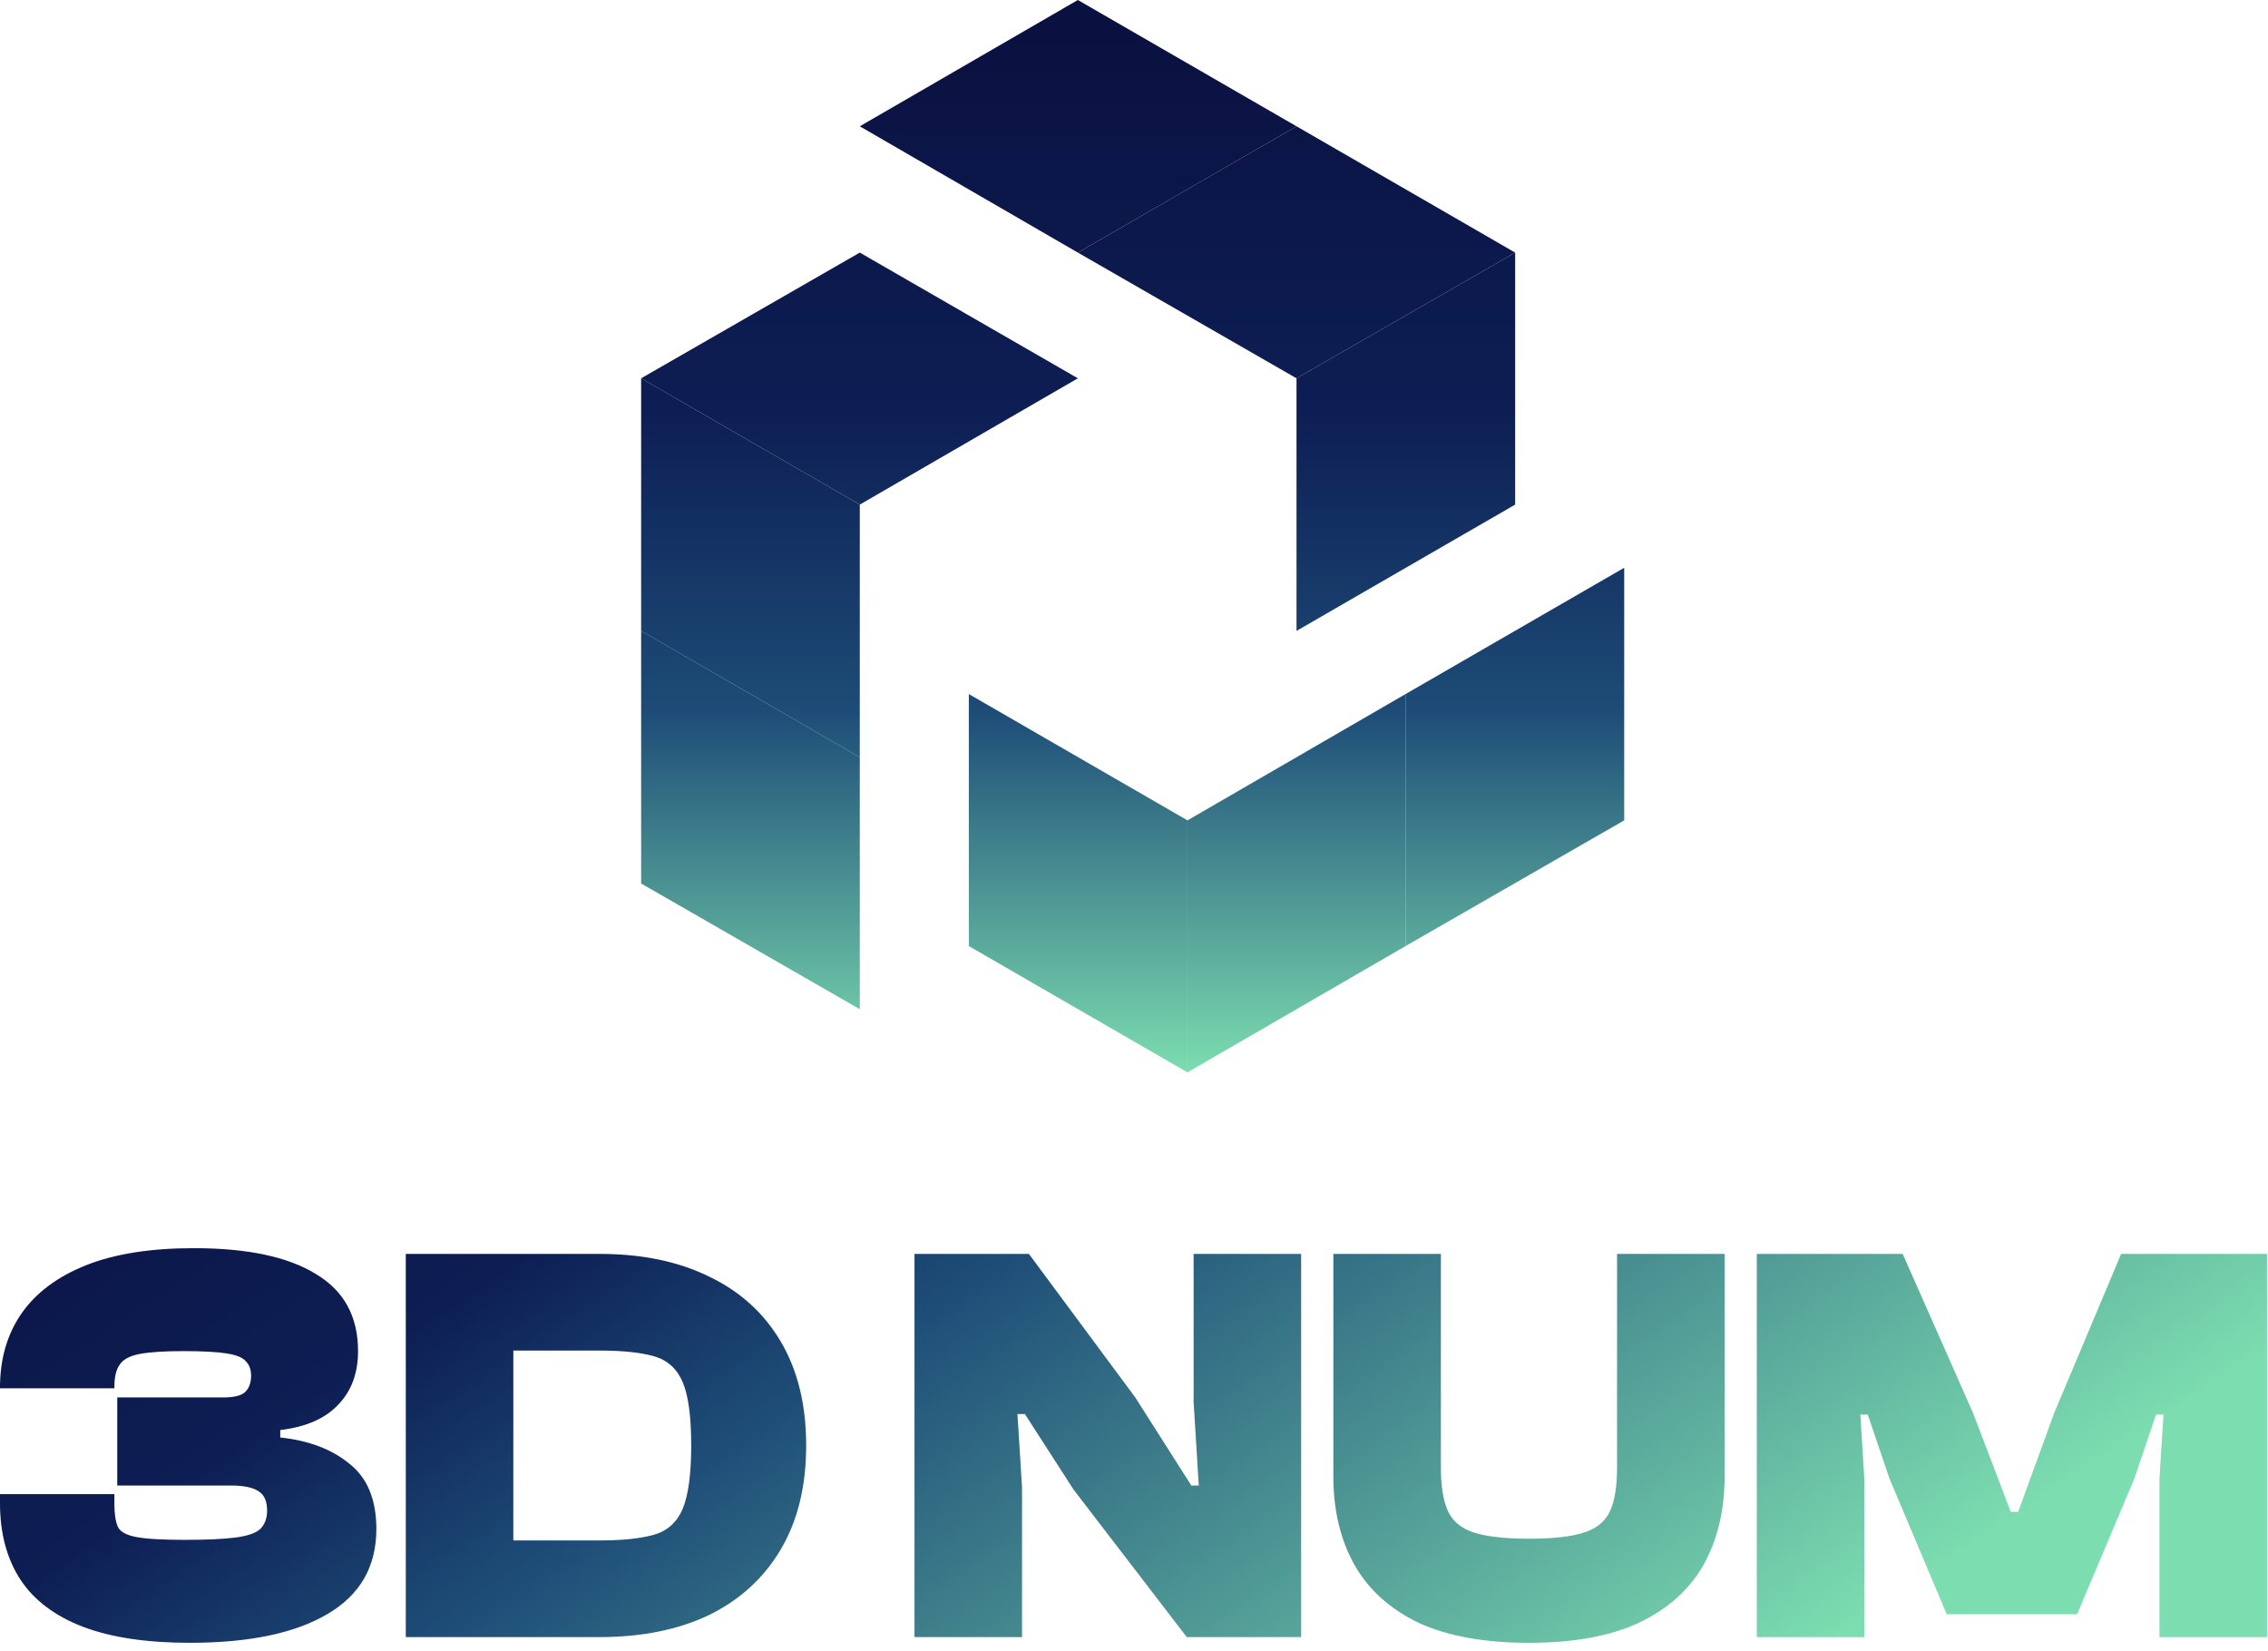 <svg width="1935" height="1409" viewBox="0 0 1935 1409" fill="none" xmlns="http://www.w3.org/2000/svg">
<path d="M162.012 1401.69C125.25 1401.69 94.832 1397.13 70.758 1388.02C47.009 1378.91 29.279 1365.58 17.567 1348.01C5.856 1330.12 0 1308.32 0 1282.62V1274.81H97.597V1283.59C97.597 1291.73 98.573 1298.07 100.525 1302.63C102.477 1306.86 107.682 1309.78 116.141 1311.41C124.599 1313.04 138.426 1313.85 157.62 1313.85C176.163 1313.85 190.478 1313.2 200.563 1311.9C210.973 1310.6 218.13 1308.16 222.034 1304.58C225.938 1300.67 227.89 1295.47 227.89 1288.96C227.89 1280.83 225.45 1275.3 220.57 1272.37C215.69 1269.12 207.882 1267.49 197.147 1267.49H100.037V1192.34H190.315C199.424 1192.34 205.605 1190.88 208.858 1187.95C212.437 1184.7 214.226 1179.98 214.226 1173.8C214.226 1168.59 212.762 1164.53 209.834 1161.6C207.232 1158.34 201.701 1156.07 193.243 1154.77C185.11 1153.46 172.91 1152.81 156.644 1152.81C140.052 1152.81 127.527 1153.63 119.069 1155.25C110.61 1156.88 104.917 1159.97 101.989 1164.53C99.061 1168.76 97.597 1174.94 97.597 1183.07V1184.53H0V1184.05C0 1159.65 6.018 1138.66 18.055 1121.1C30.418 1103.2 48.799 1089.38 73.198 1079.62C97.597 1069.86 128.341 1064.98 165.428 1064.98C210.973 1064.98 245.62 1072.3 269.369 1086.94C293.443 1101.25 305.48 1123.21 305.48 1152.81C305.48 1171.68 299.787 1186.97 288.4 1198.68C277.339 1210.4 260.91 1217.55 239.114 1220.16V1226.5C263.513 1229.1 283.195 1236.59 298.16 1248.95C313.45 1260.98 321.095 1279.53 321.095 1304.58C321.095 1336.79 307.106 1361.02 279.129 1377.29C251.476 1393.55 212.437 1401.69 162.012 1401.69Z" fill="url(#paint0_linear_2551_1131)"/>
<path d="M511.643 1396.81H369.151V1314.34H511.643C531.162 1314.34 546.615 1312.71 558.002 1309.46C569.388 1306.2 577.521 1298.88 582.401 1287.5C587.281 1275.79 589.721 1257.73 589.721 1233.33C589.721 1208.61 587.281 1190.55 582.401 1179.17C577.521 1167.78 569.388 1160.46 558.002 1157.21C546.615 1153.95 531.162 1152.33 511.643 1152.33H369.151V1069.86H511.643C547.754 1069.86 578.985 1076.36 605.336 1089.38C631.688 1102.06 652.02 1120.61 666.335 1145.01C680.649 1169.41 687.806 1198.85 687.806 1233.33C687.806 1267.82 680.649 1297.26 666.335 1321.66C652.02 1346.06 631.688 1364.76 605.336 1377.78C578.985 1390.46 547.754 1396.81 511.643 1396.81ZM437.957 1396.81H346.215V1069.86H437.957V1396.81Z" fill="url(#paint1_linear_2551_1131)"/>
<path d="M871.968 1396.81H780.226V1069.86H877.824L968.589 1192.34L1016.41 1267.49H1022.76L1018.36 1196.25V1069.86H1110.11V1396.81H1012.51L915.887 1270.91L874.408 1206.49H868.064L871.968 1268.96V1396.81Z" fill="url(#paint2_linear_2551_1131)"/>
<path d="M1304.48 1401.69C1266.42 1401.69 1235.03 1395.99 1210.3 1384.61C1185.9 1372.9 1167.69 1356.47 1155.65 1335.32C1143.61 1313.85 1137.59 1288.64 1137.59 1259.68V1069.86H1229.33V1252.36C1229.33 1267.98 1231.29 1280.18 1235.19 1288.96C1239.09 1297.75 1246.41 1303.93 1257.15 1307.51C1268.21 1311.08 1283.99 1312.87 1304.48 1312.87C1325.31 1312.87 1341.08 1311.08 1351.82 1307.51C1362.55 1303.93 1369.87 1297.75 1373.78 1288.96C1377.68 1280.18 1379.63 1267.98 1379.63 1252.36V1069.86H1471.38V1259.68C1471.38 1288.64 1465.36 1313.85 1453.32 1335.32C1441.28 1356.47 1422.9 1372.9 1398.18 1384.61C1373.78 1395.99 1342.55 1401.69 1304.48 1401.69Z" fill="url(#paint3_linear_2551_1131)"/>
<path d="M1590.6 1396.81H1498.86V1069.86H1623.3L1683.32 1205.52L1715.53 1289.94H1721.87L1752.62 1205.52L1809.71 1069.86H1934.15V1396.81H1842.41V1261.64L1845.82 1206.98H1839.48L1820.93 1261.64L1772.14 1377.29H1660.88L1612.08 1261.64L1593.53 1206.98H1587.19L1590.6 1261.64V1396.81Z" fill="url(#paint4_linear_2551_1131)"/>
<path d="M1199.18 592.192V807.211L1013.13 914.975V699.957L1199.18 592.192Z" fill="url(#paint5_linear_2551_1131)"/>
<path d="M826.576 592.192V807.211L1013.13 914.975V699.957L826.576 592.192Z" fill="url(#paint6_linear_2551_1131)"/>
<path d="M1385.73 484.433V699.962L1199.17 807.216V592.197L1385.73 484.433Z" fill="url(#paint7_linear_2551_1131)"/>
<path d="M919.597 215.523L1106.15 107.76L1292.7 215.523L1106.15 322.779L919.597 215.523Z" fill="url(#paint8_linear_2551_1131)"/>
<path d="M1106.15 538.303L1292.7 430.539V215.52L1106.15 322.776V538.303Z" fill="url(#paint9_linear_2551_1131)"/>
<path d="M733.554 107.764L919.6 0L1106.15 107.764L919.6 215.527L733.554 107.764Z" fill="url(#paint10_linear_2551_1131)"/>
<path d="M733.553 646.075L547 538.31V322.783L733.553 430.547V646.075Z" fill="url(#paint11_linear_2551_1131)"/>
<path d="M919.599 322.776L733.553 215.52L547 322.776L733.553 430.539L919.599 322.776Z" fill="url(#paint12_linear_2551_1131)"/>
<path d="M733.553 861.086L547 753.83V538.303L733.553 646.067V861.086Z" fill="url(#paint13_linear_2551_1131)"/>
<defs>
<linearGradient id="paint0_linear_2551_1131" x1="1934" y1="1402" x2="1084.5" y2="117.5" gradientUnits="userSpaceOnUse">
<stop offset="0.135" stop-color="#7CDDB0"/>
<stop offset="0.567" stop-color="#1D4C77"/>
<stop offset="0.712" stop-color="#0D1E54"/>
<stop offset="1" stop-color="#0A103F"/>
</linearGradient>
<linearGradient id="paint1_linear_2551_1131" x1="1934" y1="1402" x2="1084.5" y2="117.5" gradientUnits="userSpaceOnUse">
<stop offset="0.135" stop-color="#7CDDB0"/>
<stop offset="0.567" stop-color="#1D4C77"/>
<stop offset="0.712" stop-color="#0D1E54"/>
<stop offset="1" stop-color="#0A103F"/>
</linearGradient>
<linearGradient id="paint2_linear_2551_1131" x1="1934" y1="1402" x2="1084.5" y2="117.5" gradientUnits="userSpaceOnUse">
<stop offset="0.135" stop-color="#7CDDB0"/>
<stop offset="0.567" stop-color="#1D4C77"/>
<stop offset="0.712" stop-color="#0D1E54"/>
<stop offset="1" stop-color="#0A103F"/>
</linearGradient>
<linearGradient id="paint3_linear_2551_1131" x1="1934" y1="1402" x2="1084.5" y2="117.5" gradientUnits="userSpaceOnUse">
<stop offset="0.135" stop-color="#7CDDB0"/>
<stop offset="0.567" stop-color="#1D4C77"/>
<stop offset="0.712" stop-color="#0D1E54"/>
<stop offset="1" stop-color="#0A103F"/>
</linearGradient>
<linearGradient id="paint4_linear_2551_1131" x1="1934" y1="1402" x2="1084.5" y2="117.5" gradientUnits="userSpaceOnUse">
<stop offset="0.135" stop-color="#7CDDB0"/>
<stop offset="0.567" stop-color="#1D4C77"/>
<stop offset="0.712" stop-color="#0D1E54"/>
<stop offset="1" stop-color="#0A103F"/>
</linearGradient>
<linearGradient id="paint5_linear_2551_1131" x1="966.363" y1="0" x2="966.363" y2="914.975" gradientUnits="userSpaceOnUse">
<stop stop-color="#0A103F"/>
<stop offset="0.385" stop-color="#0D1E54"/>
<stop offset="0.663" stop-color="#1D4C77"/>
<stop offset="1" stop-color="#7CDDB0"/>
</linearGradient>
<linearGradient id="paint6_linear_2551_1131" x1="966.363" y1="0" x2="966.363" y2="914.975" gradientUnits="userSpaceOnUse">
<stop stop-color="#0A103F"/>
<stop offset="0.385" stop-color="#0D1E54"/>
<stop offset="0.663" stop-color="#1D4C77"/>
<stop offset="1" stop-color="#7CDDB0"/>
</linearGradient>
<linearGradient id="paint7_linear_2551_1131" x1="966.363" y1="0" x2="966.363" y2="914.975" gradientUnits="userSpaceOnUse">
<stop stop-color="#0A103F"/>
<stop offset="0.385" stop-color="#0D1E54"/>
<stop offset="0.663" stop-color="#1D4C77"/>
<stop offset="1" stop-color="#7CDDB0"/>
</linearGradient>
<linearGradient id="paint8_linear_2551_1131" x1="966.363" y1="0" x2="966.363" y2="914.975" gradientUnits="userSpaceOnUse">
<stop stop-color="#0A103F"/>
<stop offset="0.385" stop-color="#0D1E54"/>
<stop offset="0.663" stop-color="#1D4C77"/>
<stop offset="1" stop-color="#7CDDB0"/>
</linearGradient>
<linearGradient id="paint9_linear_2551_1131" x1="966.363" y1="0" x2="966.363" y2="914.975" gradientUnits="userSpaceOnUse">
<stop stop-color="#0A103F"/>
<stop offset="0.385" stop-color="#0D1E54"/>
<stop offset="0.663" stop-color="#1D4C77"/>
<stop offset="1" stop-color="#7CDDB0"/>
</linearGradient>
<linearGradient id="paint10_linear_2551_1131" x1="966.363" y1="0" x2="966.363" y2="914.975" gradientUnits="userSpaceOnUse">
<stop stop-color="#0A103F"/>
<stop offset="0.385" stop-color="#0D1E54"/>
<stop offset="0.663" stop-color="#1D4C77"/>
<stop offset="1" stop-color="#7CDDB0"/>
</linearGradient>
<linearGradient id="paint11_linear_2551_1131" x1="966.363" y1="0" x2="966.363" y2="914.975" gradientUnits="userSpaceOnUse">
<stop stop-color="#0A103F"/>
<stop offset="0.385" stop-color="#0D1E54"/>
<stop offset="0.663" stop-color="#1D4C77"/>
<stop offset="1" stop-color="#7CDDB0"/>
</linearGradient>
<linearGradient id="paint12_linear_2551_1131" x1="966.363" y1="0" x2="966.363" y2="914.975" gradientUnits="userSpaceOnUse">
<stop stop-color="#0A103F"/>
<stop offset="0.385" stop-color="#0D1E54"/>
<stop offset="0.663" stop-color="#1D4C77"/>
<stop offset="1" stop-color="#7CDDB0"/>
</linearGradient>
<linearGradient id="paint13_linear_2551_1131" x1="966.363" y1="0" x2="966.363" y2="914.975" gradientUnits="userSpaceOnUse">
<stop stop-color="#0A103F"/>
<stop offset="0.385" stop-color="#0D1E54"/>
<stop offset="0.663" stop-color="#1D4C77"/>
<stop offset="1" stop-color="#7CDDB0"/>
</linearGradient>
</defs>
</svg>
